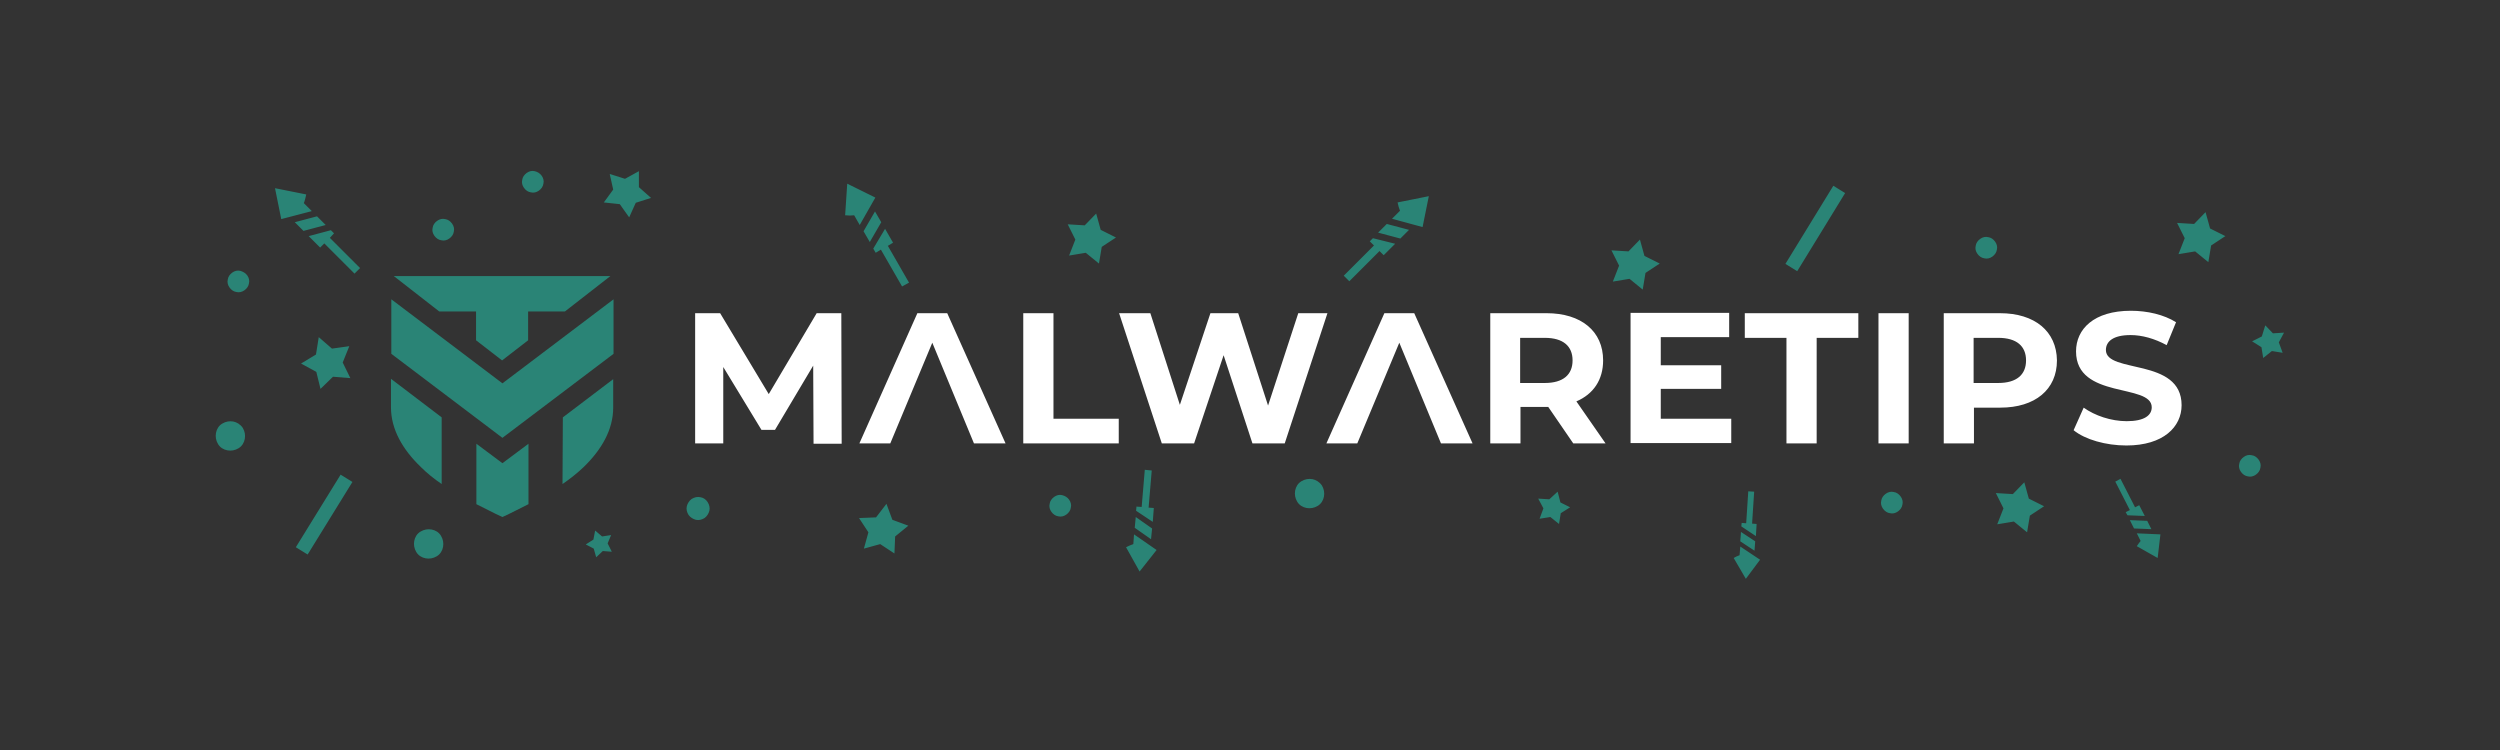 <?xml version="1.0" encoding="utf-8"?>
<!-- Generator: Adobe Illustrator 18.0.0, SVG Export Plug-In . SVG Version: 6.00 Build 0)  -->
<!DOCTYPE svg PUBLIC "-//W3C//DTD SVG 1.1//EN" "http://www.w3.org/Graphics/SVG/1.1/DTD/svg11.dtd">
<svg version="1.1" xmlns="http://www.w3.org/2000/svg" xmlns:xlink="http://www.w3.org/1999/xlink" x="0px" y="0px"
	 viewBox="0 0 720 216" enable-background="new 0 0 720 216" xml:space="preserve">

<rect x="0" y="0" width="720" height="216" fill="#333333" stroke="none"/>

<g id="Logo_Type">
	<path fill-rule="evenodd" clip-rule="evenodd" fill="#FFFFFF" d="M242.4,127.7l-0.1-37.5h-7.1l-13.8,23.3l-14-23.3h-7.2v37.5h8.1
		v-22l11,18.1h3.9l11-18.5l0.1,22.5H242.4L242.4,127.7z M280.5,127.7L280.5,127.7h9.1l-16.8-37.5h-8.6l-16.7,37.5h8.9l12.1-29
		L280.5,127.7L280.5,127.7z M294.7,127.7L294.7,127.7h27.5v-7.1h-18.8V90.2h-8.7V127.7L294.7,127.7z M373.9,90.2L373.9,90.2
		l-8.7,26.6l-8.6-26.6h-8l-8.8,26.4l-8.5-26.4h-9l12.3,37.5h9.3l8.5-25.4l8.3,25.4h9.3l12.3-37.5H373.9L373.9,90.2z M415,127.7
		L415,127.7l-12-29l-12.1,29H382l16.7-37.5h8.6l16.8,37.5H415L415,127.7z M462.4,127.7L462.4,127.7l-8.4-12.1
		c4.9-2.1,7.7-6.2,7.7-11.8c0-8.4-6.3-13.6-16.3-13.6h-16.2v37.5h8.7v-10.5h7.6h0.4l7.2,10.5H462.4L462.4,127.7z M452.9,103.8
		L452.9,103.8c0,4.1-2.7,6.5-8,6.5h-7.1V97.3h7.1C450.2,97.3,452.9,99.7,452.9,103.8L452.9,103.8z M478.3,120.7L478.3,120.7V112
		h17.4v-6.8h-17.4v-8.1H498v-7h-28.4v37.5h29v-7H478.3L478.3,120.7z M514.5,127.7L514.5,127.7h8.7V97.3h12v-7.1h-32.7v7.1h12V127.7
		L514.5,127.7z M541,127.7L541,127.7h8.7V90.2H541V127.7L541,127.7z M576,90.2L576,90.2h-16.2v37.5h8.7v-10.3h7.6
		c10,0,16.3-5.2,16.3-13.6C592.3,95.4,586,90.2,576,90.2L576,90.2z M575.5,110.3L575.5,110.3h-7.1v-13h7.1c5.3,0,8,2.4,8,6.5
		C583.5,107.9,580.8,110.3,575.5,110.3L575.5,110.3z M612.4,128.3L612.4,128.3c10.7,0,15.9-5.4,15.9-11.6c0-13.8-21.8-9-21.8-15.9
		c0-2.4,2-4.3,7.1-4.3c3.3,0,6.9,1,10.4,2.9l2.7-6.6c-3.5-2.2-8.3-3.3-13-3.3c-10.7,0-15.8,5.3-15.8,11.7c0,13.9,21.8,9.1,21.8,16.1
		c0,2.3-2.1,4-7.2,4c-4.5,0-9.2-1.6-12.4-3.9l-2.9,6.5C600.5,126.6,606.5,128.3,612.4,128.3z"/>
</g>
<g id="Logo_Image">
	<path id="Snow" fill-rule="evenodd" clip-rule="evenodd" fill="#2a8476" d="M67.2,121.4c-1.1-0.2-2.2,0-3.2,0.6
		c-1,0.6-1.6,1.6-1.8,2.7c-0.2,1.1,0,2.2,0.6,3.2c0.6,1,1.6,1.6,2.7,1.8c1.1,0.2,2.2,0,3.2-0.6c1-0.6,1.6-1.6,1.8-2.7
		c0.2-1.1,0-2.2-0.6-3.2C69.2,122.2,68.2,121.6,67.2,121.4L67.2,121.4z M652.4,93.7l2.2,2.3l3.2-0.2l-1.5,2.8l1.1,3l-3.1-0.5l-2.5,2
		l-0.5-3.1l-2.7-1.7l2.8-1.4L652.4,93.7L652.4,93.7z M154,49.3c-0.8-0.2-1.6,0-2.3,0.5c-0.7,0.5-1.2,1.2-1.3,2
		c-0.2,0.8,0,1.6,0.5,2.3c0.5,0.7,1.2,1.2,2,1.3c0.8,0.2,1.6,0,2.3-0.5c0.7-0.5,1.2-1.2,1.3-2c0.2-0.8,0-1.6-0.5-2.3
		C155.5,49.9,154.8,49.5,154,49.3L154,49.3z M85.2,157.6l12.9-20.9l3.4,2.1l-12.9,20.9L85.2,157.6L85.2,157.6z M472.3,69l1.3,4.7
		l4.4,2.2l-4.1,2.7l-0.8,4.8l-3.8-3.1l-4.8,0.8l1.8-4.6l-2.2-4.4l4.9,0.3L472.3,69L472.3,69z M616.5,155.8l-1.1-2.2l6.8,0.3
		l-0.8,6.8l-6-3.4C615.7,156.8,616.1,156.3,616.5,155.8L616.5,155.8z M614.6,152.2l-1.2-2.4l5,0.2l1.2,2.4L614.6,152.2L614.6,152.2z
		 M612.7,148.4l-0.5-0.9l1.2-0.6l-4.2-8.2l1.5-0.8l4.2,8.2l1.2-0.6l1.6,3.1L612.7,148.4L612.7,148.4z M514.2,76L528,53.5l3.4,2.1
		l-13.8,22.5L514.2,76L514.2,76z M572.6,68.3c-0.8-0.2-1.6,0-2.3,0.5c-0.7,0.5-1.2,1.2-1.3,2c-0.2,0.8,0,1.6,0.5,2.3
		c0.5,0.7,1.2,1.2,2,1.3c0.8,0.2,1.6,0,2.3-0.5c0.7-0.5,1.2-1.2,1.3-2c0.2-0.8,0-1.6-0.5-2.3C574.1,68.9,573.4,68.4,572.6,68.3
		L572.6,68.3z M583,138.9l1.3,4.7l4.4,2.2l-4.1,2.7l-0.8,4.8l-3.8-3.1l-4.8,0.8l1.8-4.6l-2.2-4.4l4.9,0.3L583,138.9L583,138.9z
		 M326.4,156.7l0.2-2.8l6.5,4.5l-4.9,6.2l-3.9-7C325.1,157.2,325.8,156.9,326.4,156.7L326.4,156.7z M326.8,152l4.7,3.3l0.3-3.1
		l-4.7-3.3L326.8,152L326.8,152z M327.2,147.1l0.1-1.2l1.5,0.1l0.9-10.7l2,0.2l-0.9,10.7l1.5,0.1l-0.3,4L327.2,147.1L327.2,147.1z
		 M378,138c-1.1-0.2-2.2,0-3.2,0.6c-1,0.6-1.6,1.6-1.8,2.7c-0.2,1.1,0,2.2,0.6,3.2c0.6,1,1.6,1.6,2.7,1.8c1.1,0.2,2.2,0,3.2-0.6
		c1-0.6,1.6-1.6,1.8-2.7c0.2-1.1,0-2.2-0.6-3.2C380,138.8,379,138.2,378,138L378,138z M255.3,145.1l1.7,4.6l4.6,1.7l-3.8,3.1
		l-0.2,4.9l-4.1-2.7l-4.7,1.3l1.3-4.7l-2.7-4.1l4.9-0.2L255.3,145.1L255.3,145.1z M305.9,142.6c-0.8-0.2-1.6,0-2.3,0.5
		c-0.7,0.5-1.2,1.2-1.3,2c-0.2,0.8,0,1.6,0.5,2.3c0.5,0.7,1.2,1.2,2,1.3c0.8,0.2,1.6,0,2.3-0.5c0.7-0.5,1.2-1.2,1.3-2
		c0.2-0.8,0-1.6-0.5-2.3C307.4,143.2,306.7,142.8,305.9,142.6L305.9,142.6z M648.5,131.1c-0.8-0.2-1.6,0-2.3,0.5
		c-0.7,0.5-1.2,1.2-1.3,2c-0.2,0.8,0,1.6,0.5,2.3c0.5,0.7,1.2,1.2,2,1.3c0.8,0.2,1.6,0,2.3-0.5c0.7-0.5,1.2-1.2,1.3-2
		c0.2-0.8,0-1.6-0.5-2.3C650,131.7,649.3,131.2,648.5,131.1L648.5,131.1z M545.4,141.7c-0.8-0.2-1.6,0-2.3,0.5
		c-0.7,0.5-1.2,1.2-1.3,2c-0.2,0.8,0,1.6,0.5,2.3c0.5,0.7,1.2,1.2,2,1.3c0.8,0.2,1.6,0,2.3-0.5c0.7-0.5,1.2-1.2,1.3-2
		c0.2-0.8,0-1.6-0.5-2.3C546.9,142.3,546.2,141.8,545.4,141.7L545.4,141.7z M315.7,61.5l1.3,4.7l4.4,2.2l-4.1,2.7l-0.8,4.8l-3.8-3.1
		l-4.8,0.8l1.8-4.6l-2.2-4.4l4.9,0.3L315.7,61.5L315.7,61.5z M403.2,60.7l-2.3,2.3l8.8,2.4l1.8-8.9l-9,1.8
		C402.7,59.2,402.9,60,403.2,60.7L403.2,60.7z M399.4,64.5l6.4,1.7l-2.5,2.5l-6.4-1.7L399.4,64.5L399.4,64.5z M395.4,68.6l-0.9,0.9
		l1.2,1.2l-8.7,8.7l1.6,1.6l8.7-8.7l1.2,1.2l3.3-3.3L395.4,68.6L395.4,68.6z M69.2,78c-0.8-0.2-1.6,0-2.3,0.5
		c-0.7,0.5-1.2,1.2-1.3,2c-0.2,0.8,0,1.6,0.5,2.3c0.5,0.7,1.2,1.2,2,1.3c0.8,0.2,1.6,0,2.3-0.5c0.7-0.5,1.2-1.2,1.3-2
		c0.2-0.8,0-1.6-0.5-2.3C70.7,78.6,69.9,78.2,69.2,78L69.2,78z M246,62l1.6,2.8l4.5-7.9l-8.1-4l-0.6,9.1
		C244.4,62.1,245.2,62.1,246,62L246,62z M248.7,66.6l3.3-5.7l1.8,3.1l-3.3,5.7L248.7,66.6L248.7,66.6z M251.5,71.6l0.7,1.2l1.5-0.9
		l6.1,10.6l2-1.1l-6.1-10.6l1.5-0.9l-2.3-4L251.5,71.6L251.5,71.6z M501,159.9l0.2-2.5l5.7,3.8l-4.1,5.5l-3.5-6
		C499.8,160.4,500.4,160.1,501,159.9L501,159.9z M501.2,155.9l4.1,2.7l0.2-2.7l-4.1-2.7L501.2,155.9L501.2,155.9z M501.5,151.6
		l0.1-1l1.3,0.1l0.6-9.2l1.7,0.1l-0.6,9.2l1.3,0.1l-0.2,3.5L501.5,151.6L501.5,151.6z M87.5,58.5l2.3,2.3L81,63.1l-1.8-8.9l9,1.8
		C88,56.9,87.8,57.8,87.5,58.5L87.5,58.5z M91.3,62.3L84.9,64l2.5,2.5l6.4-1.7L91.3,62.3L91.3,62.3z M95.3,66.3l0.9,0.9L95,68.5
		l8.7,8.7l-1.6,1.6l-8.7-8.7l-1.2,1.2L88.9,68L95.3,66.3L95.3,66.3z M201.7,143.2c-0.8-0.2-1.7,0-2.5,0.5c-0.7,0.5-1.2,1.3-1.4,2.1
		c-0.2,0.8,0,1.7,0.5,2.5c0.5,0.7,1.3,1.2,2.1,1.4c0.8,0.2,1.7,0,2.5-0.5c0.7-0.5,1.2-1.3,1.4-2.1c0.2-0.8,0-1.7-0.5-2.5
		C203.3,143.8,202.5,143.3,201.7,143.2L201.7,143.2z M448.6,141.6l0.8,3.1l2.8,1.4l-2.7,1.7l-0.5,3.1l-2.5-2l-3.1,0.5l1.1-3
		l-1.5-2.8l3.2,0.2L448.6,141.6L448.6,141.6z M171.4,152.8l2,1.7l2.6-0.4l-1,2.4l1.2,2.4l-2.6-0.2l-1.9,1.8L171,158l-2.3-1.2
		l2.2-1.4L171.4,152.8L171.4,152.8z M184,49.3l0,4.6l3.5,3.1l-4.4,1.4l-1.9,4.2l-2.7-3.8l-4.6-0.5l2.7-3.7l-1-4.5l4.4,1.4L184,49.3
		L184,49.3z M91.8,97.1l3.8,3.3l5-0.7l-1.9,4.7l2.2,4.5l-5-0.4l-3.6,3.5l-1.2-4.9l-4.4-2.4l4.3-2.6L91.8,97.1L91.8,97.1z
		 M635.2,61.1l1.3,4.7l4.4,2.2l-4.1,2.7l-0.8,4.8l-3.8-3.1l-4.8,0.8l1.8-4.6l-2.2-4.4l4.9,0.3L635.2,61.1L635.2,61.1z M124.3,152.5
		c-1.1-0.2-2.2,0-3.2,0.6c-1,0.6-1.6,1.6-1.8,2.7c-0.2,1.1,0,2.2,0.6,3.2c0.6,1,1.6,1.6,2.7,1.8c1.1,0.2,2.2,0,3.2-0.6
		c1-0.6,1.6-1.6,1.8-2.7c0.2-1.1,0-2.2-0.6-3.2C126.4,153.3,125.4,152.7,124.3,152.5L124.3,152.5z M128.2,63.1
		c-0.8-0.2-1.6,0-2.3,0.5c-0.7,0.5-1.2,1.2-1.3,2c-0.2,0.8,0,1.6,0.5,2.3c0.5,0.7,1.2,1.2,2,1.3c0.8,0.2,1.6,0,2.3-0.5
		c0.7-0.5,1.2-1.2,1.3-2c0.2-0.8,0-1.6-0.5-2.3C129.7,63.7,129,63.2,128.2,63.1z"/>
	<path id="T" fill-rule="evenodd" clip-rule="evenodd" fill="#2a8476" d="M175.8,79.5l-13.1,10.2h-10.6v8.3l-7.5,5.8l-7.5-5.8v-8.3
		h-10.6l-13.1-10.2H175.8L175.8,79.5z M144.7,133.4L144.7,133.4l7.5-5.6v17.4c-2.3,1.1-5,2.6-7.5,3.7c-2.5-1.1-5.2-2.6-7.5-3.7
		v-17.4L144.7,133.4z"/>
	<linearGradient id="M_1_" gradientUnits="userSpaceOnUse" x1="146.097" y1="79.481" x2="141.669" y2="150.124">
		<stop  offset="0" style="stop-color:#2a8476"/>
		<stop  offset="1" style="stop-color:#2a8476"/>
	</linearGradient>
	<path id="M" fill-rule="evenodd" clip-rule="evenodd" fill="url(#M_1_)" d="M162.1,120.2l14.5-11l0,8.2c0,6.3-3.3,12.1-8.6,17.2
		c-1.8,1.7-3.8,3.3-6,4.8L162.1,120.2L162.1,120.2z M176.7,86.2L176.7,86.2l-32,24.2l-32-24.2l0,15.7l32,24.2l32-24.2L176.7,86.2
		L176.7,86.2z M127.2,120.2L127.2,120.2l0,19.2c-2.2-1.5-4.2-3.1-6-4.9c-5.3-5.1-8.6-10.9-8.6-17.2l0-8.2L127.2,120.2z"/>
</g>
</svg>
